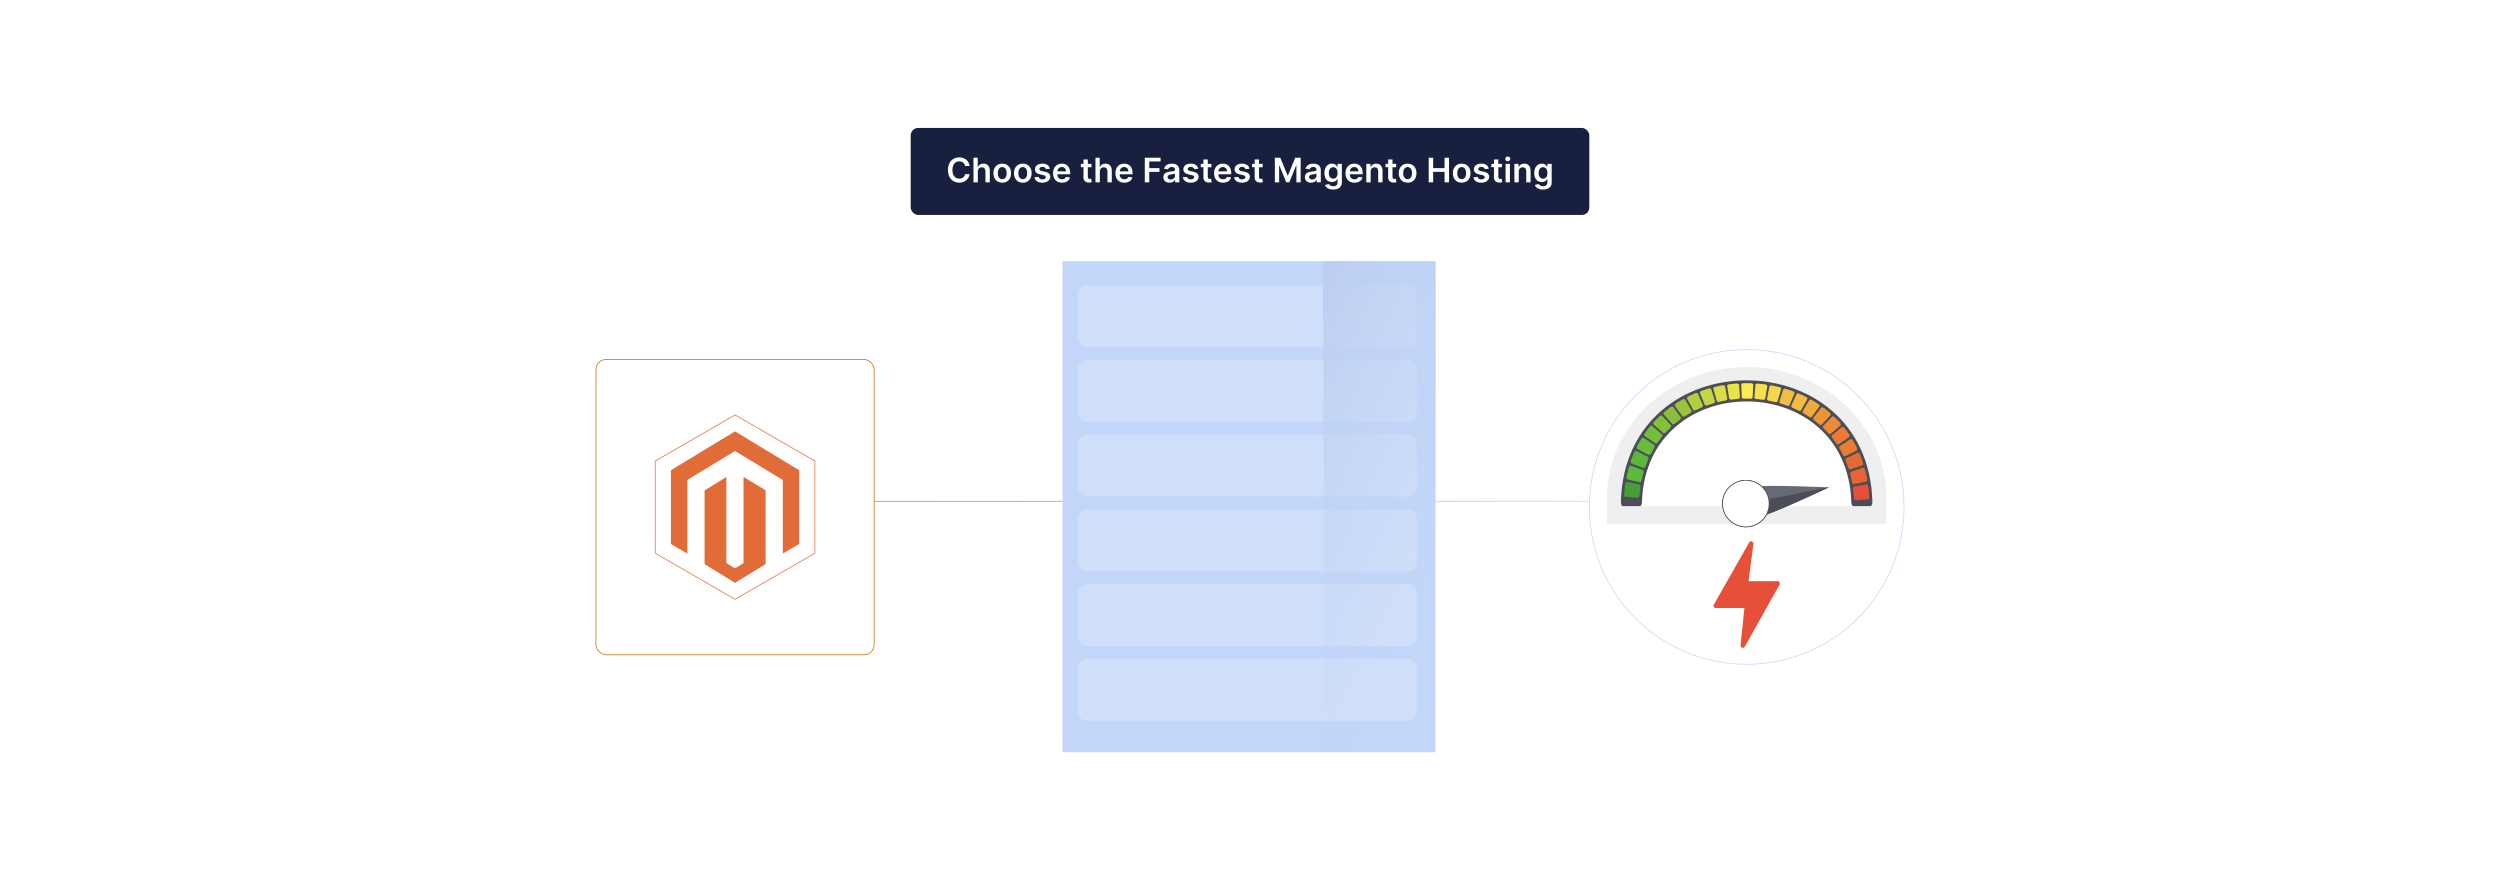 <?xml version="1.0" encoding="UTF-8"?>
<svg xmlns="http://www.w3.org/2000/svg" xmlns:xlink="http://www.w3.org/1999/xlink" viewBox="0 0 860 300">
  <defs>
    <linearGradient id="linear-gradient" x1="300.712" y1="172.436" x2="546.727" y2="172.436" gradientUnits="userSpaceOnUse">
      <stop offset="0" stop-color="#e16c37"/>
      <stop offset=".68" stop-color="#cab5bd"/>
      <stop offset=".999" stop-color="#c1d6f8"/>
    </linearGradient>
    <linearGradient id="Degradado_sin_nombre_285" data-name="Degradado sin nombre 285" x1="429.752" y1="153.124" x2="497.582" y2="184.955" gradientUnits="userSpaceOnUse">
      <stop offset="0" stop-color="#bccff0"/>
      <stop offset="1" stop-color="#c1d6f8" stop-opacity="0"/>
    </linearGradient>
    <filter id="drop-shadow-1" x="516.2" y="89.92" width="168.96" height="168.96" filterUnits="userSpaceOnUse">
      <feOffset dx="0" dy="0"/>
      <feGaussianBlur result="blur" stdDeviation="10"/>
      <feFlood flood-color="#000" flood-opacity=".05"/>
      <feComposite in2="blur" operator="in"/>
      <feComposite in="SourceGraphic"/>
    </filter>
  </defs>
  <g isolation="isolate">
    <g id="Layer_1" data-name="Layer 1">
      <rect y="0" width="860" height="300" fill="#fff"/>
      <g>
        <line x1="300.712" y1="172.436" x2="546.727" y2="172.436" fill="#fff" stroke="url(#linear-gradient)" stroke-miterlimit="10" stroke-width=".25"/>
        <g>
          <rect x="365.505" y="89.855" width="128.311" height="168.92" fill="#c1d6f8"/>
          <rect x="370.711" y="98.128" width="116.552" height="21.209" rx="3.054" ry="3.054" fill="#d0dff9" mix-blend-mode="multiply"/>
          <rect x="370.711" y="123.85" width="116.552" height="21.209" rx="3.054" ry="3.054" fill="#d0dff9" mix-blend-mode="multiply"/>
          <rect x="370.711" y="149.571" width="116.552" height="21.209" rx="3.054" ry="3.054" fill="#d0dff9" mix-blend-mode="multiply"/>
          <rect x="370.711" y="175.293" width="116.552" height="21.209" rx="3.054" ry="3.054" fill="#d0dff9" mix-blend-mode="multiply"/>
          <rect x="370.711" y="201.015" width="116.552" height="21.209" rx="3.054" ry="3.054" fill="#d0dff9" mix-blend-mode="multiply"/>
          <rect x="370.711" y="226.736" width="116.552" height="21.209" rx="3.054" ry="3.054" fill="#d0dff9" mix-blend-mode="multiply"/>
          <rect x="450.128" y="98.128" width="37.134" height="21.209" rx="2.726" ry="2.726" fill="#d0dff9" mix-blend-mode="multiply"/>
          <rect x="450.128" y="123.85" width="37.134" height="21.209" rx="2.726" ry="2.726" fill="#d0dff9" mix-blend-mode="multiply"/>
          <rect x="450.128" y="149.571" width="37.134" height="21.209" rx="2.726" ry="2.726" fill="#d0dff9" mix-blend-mode="multiply"/>
          <rect x="450.128" y="175.293" width="37.134" height="21.209" rx="2.726" ry="2.726" fill="#d0dff9" mix-blend-mode="multiply"/>
          <rect x="450.128" y="201.015" width="37.134" height="21.209" rx="2.726" ry="2.726" fill="#d0dff9" mix-blend-mode="multiply"/>
          <rect x="450.128" y="226.736" width="37.134" height="21.209" rx="2.726" ry="2.726" fill="#d0dff9" mix-blend-mode="multiply"/>
          <rect x="425.593" y="104.389" width="54.297" height="8.687" rx="3.478" ry="3.478" fill="#d0dff9"/>
          <rect x="425.593" y="130.337" width="54.297" height="8.687" rx="3.478" ry="3.478" fill="#d0dff9"/>
          <rect x="425.593" y="155.833" width="54.297" height="8.687" rx="3.478" ry="3.478" fill="#d0dff9"/>
          <rect x="425.593" y="181.554" width="54.297" height="8.687" rx="3.478" ry="3.478" fill="#d0dff9"/>
          <rect x="425.593" y="207.201" width="54.297" height="8.687" rx="3.478" ry="3.478" fill="#d0dff9"/>
          <rect x="425.593" y="232.847" width="54.297" height="8.687" rx="3.478" ry="3.478" fill="#d0dff9"/>
          <path d="M413.384,108.733c0,1.246-1.048,2.256-2.34,2.256s-2.34-1.01-2.34-2.256,1.048-2.256,2.34-2.256,2.34,1.01,2.34,2.256Z" fill="#d0dff9"/>
          <path d="M405.271,108.733c0,1.246-1.048,2.256-2.34,2.256s-2.34-1.01-2.34-2.256,1.048-2.256,2.34-2.256,2.34,1.01,2.34,2.256Z" fill="#d0dff9"/>
          <path d="M397.157,108.733c0,1.246-1.048,2.256-2.34,2.256s-2.34-1.01-2.34-2.256,1.048-2.256,2.34-2.256,2.34,1.01,2.34,2.256Z" fill="#d0dff9"/>
          <ellipse cx="411.044" cy="134.68" rx="2.34" ry="2.256" fill="#d0dff9"/>
          <path d="M405.271,134.68c0,1.246-1.048,2.256-2.34,2.256s-2.34-1.01-2.34-2.256,1.048-2.256,2.34-2.256,2.34,1.01,2.34,2.256Z" fill="#d0dff9"/>
          <path d="M397.157,134.68c0,1.246-1.048,2.256-2.34,2.256s-2.34-1.01-2.34-2.256,1.048-2.256,2.34-2.256,2.34,1.01,2.34,2.256Z" fill="#d0dff9"/>
          <ellipse cx="411.044" cy="160.176" rx="2.34" ry="2.256" fill="#d0dff9"/>
          <path d="M405.271,160.176c0,1.246-1.048,2.256-2.34,2.256s-2.34-1.01-2.34-2.256,1.048-2.256,2.34-2.256,2.34,1.01,2.34,2.256Z" fill="#d0dff9"/>
          <path d="M397.157,160.176c0,1.246-1.048,2.256-2.34,2.256s-2.34-1.01-2.34-2.256,1.048-2.256,2.34-2.256,2.34,1.01,2.34,2.256Z" fill="#d0dff9"/>
          <path d="M413.384,186.123c0,1.246-1.048,2.256-2.34,2.256s-2.34-1.01-2.34-2.256,1.048-2.256,2.34-2.256,2.34,1.01,2.34,2.256Z" fill="#d0dff9"/>
          <path d="M405.271,186.123c0,1.246-1.048,2.256-2.34,2.256s-2.34-1.01-2.34-2.256,1.048-2.256,2.34-2.256,2.34,1.01,2.34,2.256Z" fill="#d0dff9"/>
          <path d="M397.157,186.123c0,1.246-1.048,2.256-2.34,2.256s-2.34-1.01-2.34-2.256,1.048-2.256,2.34-2.256,2.34,1.01,2.34,2.256Z" fill="#d0dff9"/>
          <path d="M413.384,211.619c0,1.246-1.048,2.256-2.34,2.256s-2.34-1.01-2.34-2.256,1.048-2.256,2.34-2.256,2.34,1.01,2.34,2.256Z" fill="#d0dff9"/>
          <path d="M405.271,211.619c0,1.246-1.048,2.256-2.34,2.256s-2.34-1.01-2.34-2.256,1.048-2.256,2.34-2.256,2.34,1.01,2.34,2.256Z" fill="#d0dff9"/>
          <path d="M397.157,211.619c0,1.246-1.048,2.256-2.34,2.256s-2.34-1.01-2.34-2.256,1.048-2.256,2.34-2.256,2.34,1.01,2.34,2.256Z" fill="#d0dff9"/>
          <ellipse cx="411.044" cy="237.566" rx="2.34" ry="2.256" fill="#d0dff9"/>
          <path d="M405.271,237.566c0,1.246-1.048,2.256-2.34,2.256s-2.34-1.01-2.34-2.256,1.048-2.256,2.34-2.256,2.34,1.01,2.34,2.256Z" fill="#d0dff9"/>
          <path d="M397.157,237.566c0,1.246-1.048,2.256-2.34,2.256s-2.34-1.01-2.34-2.256,1.048-2.256,2.34-2.256,2.34,1.01,2.34,2.256Z" fill="#d0dff9"/>
          <polyline points="455.644 258.927 455.086 89.854 455.644 89.854 494.495 89.854 493.811 89.854 494.495 258.927" fill="url(#Degradado_sin_nombre_285)" mix-blend-mode="multiply"/>
        </g>
        <rect x="205.008" y="123.646" width="95.704" height="101.608" rx="3.508" ry="3.508" fill="#fff" stroke="#c16900" stroke-miterlimit="10" stroke-width=".25"/>
        <g>
          <polygon points="280.321 190.305 280.321 158.596 252.86 142.741 225.399 158.596 225.399 190.305 252.86 206.16 280.321 190.305" fill="#fff" stroke="#e16c37" stroke-miterlimit="10" stroke-width=".25"/>
          <g>
            <path d="M274.918,187.149c-.062.024-.13.041-.187.074-1.741,1.024-3.482,2.049-5.222,3.074-.059.035-.12.068-.2.113-.009-.058-.02-.101-.022-.145-.003-.07-.001-.139-.001-.209.001-8.212.002-16.424.001-24.636,0-.363.044-.278-.252-.457-5.306-3.221-10.612-6.44-15.919-9.659-.332-.201-.232-.197-.55-.004-5.281,3.208-10.56,6.419-15.84,9.629-.012.007-.023.016-.036.021-.175.075-.226.201-.226.394.005,8.275.004,16.549.004,24.824v.283c-.078-.039-.138-.065-.193-.098-1.668-.983-3.336-1.967-5.004-2.95-.12-.071-.238-.144-.361-.211-.076-.042-.112-.099-.108-.185.002-.063-0-.126-0-.188,0-8.254-0-16.508.001-24.761,0-.39-.036-.295.279-.486,7.173-4.347,14.346-8.693,21.52-13.038.024-.014.05-.026.071-.043.106-.088.2-.079.319-.005.616.381,1.238.753,1.858,1.128,6.616,4.003,13.231,8.006,19.848,12.008.069.041.147.066.221.098v25.431Z" fill="#e16c37"/>
            <path d="M249.839,164.111c.015.07.028.109.03.148.004.084.002.167.002.251,0,9.592-0,19.185.001,28.777,0,.518-.045.391.37.649.799.495,1.605.981,2.402,1.48.139.087.239.086.377 0.0.841-.522,1.684-1.039,2.534-1.545.173-.103.229-.217.229-.415-.005-9.69-.004-19.38-.004-29.07v-.275c.099-.027.154.037.215.074,1.12.679,2.238,1.361,3.357,2.042,1.267.772,2.533,1.547,3.804,2.312.165.099.224.208.224.399-.004,8.282-.004,16.564-0,24.845,0,.181-.053.289-.211.386-3.379,2.059-6.754,4.123-10.131,6.187-.065.04-.132.076-.208.12-.137-.082-.274-.163-.41-.246-3.268-2-6.535-4.001-9.807-5.995-.179-.109-.24-.228-.24-.433.006-4.545.004-9.09.004-13.636,0-3.695,0-7.389,0-11.084,0-.056.006-.112-.001-.167-.022-.161.053-.25.188-.333,2.351-1.444,4.699-2.892,7.047-4.339.065-.04.132-.075.227-.129Z" fill="#e16c37"/>
          </g>
        </g>
        <circle cx="600.859" cy="174.391" r="54.133" fill="#fff" filter="url(#drop-shadow-1)" stroke="#c1d6f8" stroke-miterlimit="10" stroke-width=".25"/>
        <g>
          <path d="M600.859,126.267c-27.409,0-49.243,21.372-48.027,46.972h-.023v7.106h96.064v-6.827c1.394-25.775-20.565-47.251-48.013-47.251Z" fill="#efefef"/>
          <path d="M560.903,174.121c1.312-27.227,30.391-44.837,56.004-33.872,13.294,5.691,23.169,18.44,23.91,33.872h-79.913Z" fill="#fff"/>
          <g>
            <path d="M636.851,172.786c-1.31-46.258-70.709-46.258-72.019,0-.021.728-.32,1.333-.693,1.335h-5.905c-.372.003-.677-.724-.651-1.604,1.574-55.569,84.943-55.569,86.517,0,.025.88-.28,1.607-.651,1.604h-5.905c-.372-.002-.672-.608-.693-1.335Z" fill="#4b4e56"/>
            <g>
              <path d="M558.696,169.776c.085-1.049.201-2.076.347-3.081.082-.568.371-.978.633-.923,1.431.29,2.863.581,4.294.871.261.054.406.492.335.987-.127.879-.229,1.777-.303,2.693-.042.516-.281.925-.547.906-1.452-.112-2.903-.225-4.354-.337-.265-.019-.452-.523-.404-1.116Z" fill="#479e37"/>
              <path d="M642.758,167.569c.129,1.018.227,2.058.295,3.119.038.6-.158,1.105-.423,1.118-1.453.081-2.906.161-4.359.241-.266.014-.498-.406-.531-.927-.059-.928-.145-1.837-.258-2.726-.063-.501.089-.939.351-.988,1.436-.261,2.872-.521,4.308-.782.262-.049.544.37.617.946Z" fill="#e64f38"/>
              <path d="M641.633,161.707c.244.931.46,1.883.647,2.857.106.551-.03,1.048-.292,1.1-1.431.294-2.862.588-4.292.882-.262.052-.54-.3-.632-.779-.164-.852-.353-1.684-.566-2.498-.12-.458-.019-.891.235-.976,1.393-.459,2.787-.918,4.18-1.378.254-.085.582.265.719.791Z" fill="#ea6336"/>
              <path d="M639.847,156.369c.348.844.672,1.709.969,2.596.168.501.09.987-.163,1.076-1.384.49-2.769.979-4.153,1.469-.253.089-.569-.201-.716-.636-.26-.775-.543-1.532-.847-2.269-.171-.415-.121-.84.121-.958,1.328-.64,2.657-1.279,3.985-1.919.242-.118.607.166.804.642Z" fill="#e56a31"/>
              <path d="M637.462,151.555c.443.756.863,1.535,1.26,2.334.225.452.203.925-.038,1.045-1.316.667-2.632,1.334-3.948,2.002-.241.121-.587-.107-.783-.5-.347-.699-.715-1.38-1.102-2.041-.218-.372-.217-.786.009-.934,1.243-.802,2.486-1.604,3.729-2.406.226-.147.621.072.871.5Z" fill="#ed7d34"/>
              <path d="M634.539,147.266c.527.669,1.034,1.36,1.521,2.073.275.403.308.859.083,1.009-1.228.827-2.455,1.653-3.683,2.48-.225.15-.595-.019-.834-.369-.425-.623-.869-1.227-1.329-1.812-.259-.329-.307-.73-.099-.904,1.14-.947,2.279-1.893,3.419-2.839.207-.174.624-.016.922.363Z" fill="#ed7934"/>
              <path d="M631.192,143.551c.6.583,1.183,1.189,1.747,1.815.319.354.404.792.198.967-1.123.966-2.246,1.933-3.369,2.899-.206.176-.592.062-.87-.246-.493-.548-1.002-1.077-1.527-1.587-.295-.287-.389-.672-.203-.869,1.022-1.071,2.044-2.142,3.066-3.213.186-.196.618-.096.957.234Z" fill="#ee8a36"/>
              <path d="M627.443,140.346c.663.497,1.311,1.017,1.943,1.558.357.305.492.722.308.92-1.003,1.088-2.007,2.176-3.01,3.265-.184.199-.58.137-.891-.129-.553-.473-1.119-.927-1.699-1.361-.326-.245-.463-.612-.301-.827.891-1.178,1.782-2.357,2.673-3.535.162-.216.602-.171.977.111Z" fill="#ee9436"/>
              <path d="M623.351,137.65c.716.411,1.419.845,2.109,1.3.39.257.572.65.412.867-.871,1.193-1.741,2.386-2.611,3.579-.16.217-.56.205-.9-.018-.603-.398-1.218-.777-1.844-1.136-.352-.203-.531-.548-.395-.78.749-1.268,1.497-2.536,2.246-3.804.136-.232.578-.239.983-.007Z" fill="#f1a93c"/>
              <path d="M618.974,135.464c.759.326,1.508.673,2.246,1.042.417.209.643.575.51.808-.726,1.28-1.453,2.56-2.179,3.84-.134.233-.533.269-.896.087-.645-.323-1.3-.626-1.963-.911-.373-.16-.591-.482-.483-.728.597-1.34,1.193-2.68,1.79-4.02.108-.245.547-.303.975-.118Z" fill="#f3bb41"/>
              <path d="M614.372,133.787c.791.24,1.576.501,2.352.784.439.16.706.497.6.743-.573,1.349-1.146,2.699-1.72,4.048-.106.246-.498.326-.88.187-.678-.248-1.364-.476-2.056-.686-.389-.118-.643-.414-.564-.669.437-1.395.875-2.789,1.312-4.184.079-.255.508-.36.956-.224Z" fill="#efbe42"/>
              <path d="M609.605,132.62c.815.154,1.624.33,2.428.527.455.111.759.417.682.673-.413,1.401-.826,2.803-1.239,4.204-.076.256-.457.378-.853.281-.703-.172-1.411-.326-2.123-.46-.401-.076-.687-.343-.638-.605.273-1.432.545-2.864.818-4.295.049-.262.463-.411.923-.324Z" fill="#f7d749"/>
              <path d="M604.732,131.962c.827.068,1.653.158,2.475.269.465.063.803.334.756.596-.248,1.436-.495,2.872-.743,4.308-.046.262-.41.424-.815.369-.719-.097-1.44-.176-2.163-.235-.407-.034-.723-.269-.705-.534.105-1.451.209-2.903.314-4.354.018-.265.412-.457.88-.418Z" fill="#f9df4b"/>
              <path d="M599.812,131.814c.83-.018,1.661-.014,2.491.011.469.014.837.249.821.514-.079,1.453-.159,2.906-.238,4.359-.015.266-.359.464-.767.452-.726-.022-1.452-.026-2.177-.01-.408.009-.75-.193-.762-.458-.065-1.454-.129-2.907-.194-4.361-.013-.265.357-.497.826-.507Z" fill="#fbeb4f"/>
              <path d="M594.904,132.175c.823-.104,1.649-.186,2.477-.246.468-.034.861.161.876.426.09,1.452.18,2.905.27,4.357.015.265-.303.498-.71.528-.724.053-1.446.124-2.165.215-.405.051-.767-.114-.811-.377-.233-1.438-.466-2.876-.699-4.314-.044-.263.297-.531.762-.59Z" fill="#e9e34b"/>
              <path d="M590.068,133.046c.806-.19,1.618-.358,2.433-.504.461-.083.874.071.92.333.258,1.434.516,2.869.774,4.303.046.262-.243.526-.644.599-.713.128-1.423.275-2.127.441-.397.093-.776-.032-.85-.289-.399-1.405-.797-2.81-1.196-4.215-.074-.256.234-.559.689-.666Z" fill="#d7dc48"/>
              <path d="M585.363,134.426c.779-.276,1.566-.53,2.36-.762.449-.131.877-.023.953.233.423,1.399.846,2.797,1.269,4.196.076.256-.18.549-.571.664-.694.203-1.382.425-2.063.666-.383.136-.775.052-.878-.195-.559-1.355-1.119-2.709-1.678-4.064-.103-.247.167-.582.608-.737Z" fill="#c6d545"/>
              <path d="M580.848,136.316c.742-.362,1.494-.701,2.256-1.02.431-.18.869-.118.974.128.583,1.345,1.166,2.691,1.749,4.037.106.246-.115.566-.49.723-.666.278-1.324.575-1.972.891-.365.178-.764.139-.895-.096-.713-1.287-1.426-2.573-2.14-3.86-.131-.235.099-.599.518-.803Z" fill="#b1ce41"/>
              <path d="M576.583,138.715c.695-.448,1.403-.873,2.123-1.277.407-.228.849-.216.983.017.736,1.275,1.471,2.55,2.207,3.825.134.234-.049.577-.403.776-.629.353-1.248.726-1.855,1.117-.342.22-.742.228-.9.009-.858-1.201-1.716-2.402-2.575-3.604-.158-.219.028-.609.421-.862Z" fill="#9cc33c"/>
              <path d="M572.627,141.624c.638-.533,1.291-1.045,1.959-1.535.377-.277.818-.317.978-.1.879,1.187,1.758,2.374,2.637,3.561.16.218.019.582-.31.824-.584.428-1.155.875-1.712,1.342-.314.262-.711.32-.893.119-.992-1.098-1.984-2.196-2.976-3.295-.182-.2-.043-.614.318-.916Z" fill="#8cbe3a"/>
              <path d="M569.039,145.042c.571-.619,1.159-1.217,1.765-1.793.342-.326.775-.421.959-.223,1.011,1.081,2.022,2.162,3.034,3.244.184.198.086.582-.211.865-.529.503-1.044,1.026-1.543,1.567-.281.305-.668.414-.872.236-1.113-.978-2.226-1.955-3.339-2.933-.204-.178-.115-.613.208-.964Z" fill="#81c23c"/>
              <path d="M565.878,148.97c.494-.705,1.008-1.389,1.542-2.05.302-.374.72-.527.926-.351,1.13.958,2.26,1.916,3.39,2.874.206.176.154.576-.109.901-.467.579-.916,1.176-1.348,1.792-.243.347-.614.511-.838.358-1.219-.84-2.438-1.679-3.657-2.519-.223-.152-.186-.607.093-1.006Z" fill="#73bf3b"/>
              <path d="M563.204,153.407c.406-.791.836-1.561,1.288-2.308.255-.423.653-.635.877-.485,1.234.817,2.467,1.635,3.7,2.452.225.15.22.564-.002.931-.395.653-.77,1.326-1.126,2.018-.2.389-.549.611-.788.486-1.308-.684-2.616-1.368-3.924-2.052-.239-.124-.256-.595-.026-1.042Z" fill="#66bd3d"/>
              <path d="M561.077,158.354c.309-.877.645-1.732,1.004-2.566.203-.471.572-.747.812-.626,1.319.659,2.639,1.319,3.959,1.978.241.122.285.545.108.956-.315.729-.608,1.476-.878,2.243-.152.431-.472.713-.724.621-1.378-.511-2.755-1.022-4.133-1.533-.252-.092-.324-.577-.149-1.072Z" fill="#5db73a"/>
              <path d="M559.554,163.81c.202-.963.433-1.904.691-2.824.146-.52.478-.861.731-.771,1.386.483,2.772.967,4.159,1.451.253.09.347.522.22.974-.225.804-.427,1.626-.604,2.468-.1.474-.383.818-.644.76-1.426-.321-2.852-.641-4.278-.961-.261-.057-.39-.553-.275-1.097Z" fill="#5bb93e"/>
            </g>
          </g>
          <g>
            <path d="M607.215,177.116c-2.993.598-5.856-1.104-6.395-3.801-.539-2.697,1.45-5.369,4.443-5.967,2.993-.598,23.917.299,23.917.299,0,0-18.972,8.87-21.965,9.469Z" fill="#656a75"/>
            <path d="M628.947,167.637l-28.137,5.623c.003.018.007.036.011.054.539,2.697,3.402,4.399,6.395,3.801s21.965-9.469,21.965-9.469c0,0-.081-.004-.233-.01Z" fill="#4b4e56"/>
          </g>
          <g>
            <circle cx="600.573" cy="173.234" r="8.138" transform="translate(30.958 430.598) rotate(-40.404)" fill="#4b4e56"/>
            <circle cx="600.573" cy="173.234" r="8.138" transform="translate(30.958 430.598) rotate(-40.404)" fill="#4b4e56"/>
            <circle cx="600.573" cy="173.234" r="7.883" transform="translate(58.822 485.008) rotate(-46.01)" fill="#fff"/>
          </g>
        </g>
        <path d="M602.587,186.204c.406.198.655.485.574.97l-1.652,12.766h10.236c.296,0,.762.808.458,1.106l-11.999,21.428c-.602.848-1.621.238-1.428-.711l1.296-12.618h-10.092c-.231,0-.711-.676-.523-.955l12.138-21.362c.156-.282.34-.486.632-.625h.359Z" fill="#e64f38"/>
      </g>
      <g>
        <rect x="313.273" y="44.004" width="233.453" height="29.943" rx="2.595" ry="2.595" fill="#191f3f"/>
        <g>
          <path d="M332.003,57.11c-.178-1.013-.984-1.596-2.014-1.596-1.385,0-2.361,1.062-2.361,2.973,0,1.943.984,2.974,2.357,2.974,1.013,0,1.824-.559,2.018-1.551l1.546.008c-.235,1.617-1.571,2.92-3.585,2.92-2.233,0-3.879-1.617-3.879-4.351,0-2.737,1.667-4.35,3.879-4.35,1.877,0,3.325,1.092,3.585,2.973h-1.546Z" fill="#fff"/>
          <path d="M336.376,62.721h-1.497v-8.469h1.464v3.196h.075c.293-.719.914-1.161,1.89-1.161,1.319,0,2.188.856,2.188,2.39v4.044h-1.497v-3.812c0-.856-.463-1.356-1.248-1.356-.802,0-1.373.529-1.373,1.447v3.722Z" fill="#fff"/>
          <path d="M341.731,59.571c0-1.969,1.183-3.283,3.043-3.283s3.043,1.315,3.043,3.283c0,1.964-1.183,3.274-3.043,3.274s-3.043-1.31-3.043-3.274ZM346.3,59.566c0-1.161-.504-2.092-1.518-2.092-1.03,0-1.534.931-1.534,2.092,0,1.162.504,2.08,1.534,2.08,1.013,0,1.518-.918,1.518-2.08Z" fill="#fff"/>
          <path d="M348.798,59.571c0-1.969,1.183-3.283,3.043-3.283s3.043,1.315,3.043,3.283c0,1.964-1.183,3.274-3.043,3.274s-3.043-1.31-3.043-3.274ZM353.367,59.566c0-1.161-.504-2.092-1.518-2.092-1.03,0-1.534.931-1.534,2.092,0,1.162.504,2.08,1.534,2.08,1.013,0,1.518-.918,1.518-2.08Z" fill="#fff"/>
          <path d="M359.794,58.197c-.116-.418-.48-.794-1.17-.794-.625,0-1.1.298-1.096.728-.004.368.252.592.897.736l1.083.231c1.199.261,1.782.815,1.787,1.72-.004,1.204-1.125,2.026-2.713,2.026-1.559,0-2.539-.69-2.725-1.856l1.46-.141c.128.57.575.868,1.261.868.711,0,1.183-.326,1.183-.761,0-.359-.273-.596-.856-.724l-1.083-.228c-1.22-.252-1.79-.864-1.787-1.79-.004-1.175,1.038-1.927,2.568-1.927,1.488,0,2.349.685,2.555,1.761l-1.364.149Z" fill="#fff"/>
          <path d="M362.247,59.582c0-1.96,1.187-3.295,3.006-3.295,1.563,0,2.903.98,2.903,3.208v.459h-4.424c.012,1.088.653,1.725,1.621,1.725.645,0,1.142-.281,1.344-.818l1.397.157c-.265,1.103-1.282,1.827-2.762,1.827-1.915,0-3.085-1.27-3.085-3.263ZM366.721,58.946c-.008-.864-.587-1.492-1.447-1.492-.893,0-1.493.682-1.538,1.492h2.985Z" fill="#fff"/>
          <path d="M375.467,57.528h-1.253v3.283c0,.604.302.736.678.736.186,0,.355-.037.438-.059l.252,1.171c-.161.054-.455.136-.881.148-1.125.033-1.993-.554-1.985-1.749v-3.531h-.901v-1.158h.901v-1.522h1.497v1.522h1.253v1.158Z" fill="#fff"/>
          <path d="M378.341,62.721h-1.497v-8.469h1.464v3.196h.075c.293-.719.914-1.161,1.89-1.161,1.319,0,2.188.856,2.188,2.39v4.044h-1.497v-3.812c0-.856-.463-1.356-1.249-1.356-.802,0-1.373.529-1.373,1.447v3.722Z" fill="#fff"/>
          <path d="M383.696,59.582c0-1.96,1.187-3.295,3.006-3.295,1.563,0,2.903.98,2.903,3.208v.459h-4.424c.012,1.088.653,1.725,1.621,1.725.645,0,1.142-.281,1.344-.818l1.397.157c-.265,1.103-1.282,1.827-2.762,1.827-1.915,0-3.085-1.27-3.085-3.263ZM388.17,58.946c-.008-.864-.587-1.492-1.447-1.492-.893,0-1.493.682-1.538,1.492h2.985Z" fill="#fff"/>
          <path d="M393.81,54.252h5.425v1.286h-3.891v2.299h3.519v1.286h-3.519v3.598h-1.534v-8.469Z" fill="#fff"/>
          <path d="M400.2,60.939c0-1.431,1.179-1.799,2.411-1.931,1.121-.12,1.571-.141,1.571-.571v-.024c0-.624-.38-.981-1.075-.981-.732,0-1.154.373-1.303.807l-1.397-.198c.331-1.158,1.356-1.753,2.692-1.753,1.211,0,2.581.504,2.581,2.183v4.251h-1.44v-.872h-.049c-.273.533-.869,1.001-1.865,1.001-1.211,0-2.126-.662-2.126-1.911ZM404.186,60.443v-.748c-.194.157-.98.256-1.373.31-.67.096-1.17.335-1.17.91,0,.55.447.835,1.071.835.902,0,1.472-.6,1.472-1.307Z" fill="#fff"/>
          <path d="M410.832,58.197c-.116-.418-.48-.794-1.17-.794-.625,0-1.1.298-1.096.728-.004.368.252.592.897.736l1.083.231c1.199.261,1.782.815,1.787,1.72-.004,1.204-1.125,2.026-2.713,2.026-1.559,0-2.539-.69-2.725-1.856l1.46-.141c.128.57.575.868,1.261.868.711,0,1.183-.326,1.183-.761,0-.359-.273-.596-.856-.724l-1.083-.228c-1.22-.252-1.79-.864-1.787-1.79-.004-1.175,1.038-1.927,2.568-1.927,1.488,0,2.349.685,2.555,1.761l-1.364.149Z" fill="#fff"/>
          <path d="M416.731,57.528h-1.253v3.283c0,.604.302.736.678.736.186,0,.355-.037.438-.059l.252,1.171c-.161.054-.455.136-.881.148-1.125.033-1.993-.554-1.985-1.749v-3.531h-.901v-1.158h.901v-1.522h1.497v1.522h1.253v1.158Z" fill="#fff"/>
          <path d="M417.636,59.582c0-1.96,1.187-3.295,3.006-3.295,1.563,0,2.903.98,2.903,3.208v.459h-4.424c.012,1.088.653,1.725,1.621,1.725.645,0,1.142-.281,1.344-.818l1.397.157c-.265,1.103-1.282,1.827-2.762,1.827-1.915,0-3.085-1.27-3.085-3.263ZM422.11,58.946c-.008-.864-.587-1.492-1.447-1.492-.893,0-1.493.682-1.538,1.492h2.985Z" fill="#fff"/>
          <path d="M428.455,58.197c-.116-.418-.48-.794-1.17-.794-.625,0-1.1.298-1.096.728-.004.368.252.592.897.736l1.083.231c1.199.261,1.782.815,1.787,1.72-.004,1.204-1.125,2.026-2.713,2.026-1.559,0-2.539-.69-2.725-1.856l1.46-.141c.128.57.575.868,1.261.868.711,0,1.183-.326,1.183-.761,0-.359-.273-.596-.856-.724l-1.083-.228c-1.22-.252-1.79-.864-1.787-1.79-.004-1.175,1.038-1.927,2.568-1.927,1.488,0,2.349.685,2.555,1.761l-1.364.149Z" fill="#fff"/>
          <path d="M434.353,57.528h-1.253v3.283c0,.604.302.736.678.736.186,0,.355-.037.439-.059l.252,1.171c-.161.054-.454.136-.88.148-1.125.033-1.993-.554-1.985-1.749v-3.531h-.901v-1.158h.901v-1.522h1.497v1.522h1.253v1.158Z" fill="#fff"/>
          <path d="M440.427,54.252l2.514,6.137h.1l2.514-6.137h1.878v8.469h-1.473v-5.818h-.078l-2.341,5.794h-1.1l-2.341-5.806h-.078v5.83h-1.473v-8.469h1.878Z" fill="#fff"/>
          <path d="M448.877,60.939c0-1.431,1.179-1.799,2.41-1.931,1.121-.12,1.571-.141,1.571-.571v-.024c0-.624-.38-.981-1.075-.981-.731,0-1.153.373-1.302.807l-1.398-.198c.331-1.158,1.356-1.753,2.692-1.753,1.212,0,2.58.504,2.58,2.183v4.251h-1.438v-.872h-.05c-.273.533-.868,1.001-1.865,1.001-1.211,0-2.125-.662-2.125-1.911ZM452.863,60.443v-.748c-.194.157-.981.256-1.373.31-.67.096-1.17.335-1.17.91,0,.55.446.835,1.07.835.901,0,1.473-.6,1.473-1.307Z" fill="#fff"/>
          <path d="M455.812,63.631l1.349-.327c.182.348.578.773,1.48.773.852,0,1.472-.385,1.472-1.294v-1.203h-.074c-.231.467-.74,1.05-1.828,1.05-1.464,0-2.617-1.033-2.617-3.106,0-2.088,1.153-3.237,2.621-3.237,1.121,0,1.597.674,1.824,1.133h.082v-1.051h1.477v6.455c0,1.601-1.266,2.386-2.981,2.386-1.616,0-2.53-.715-2.804-1.579ZM460.121,59.517c0-1.204-.529-2.002-1.492-2.002-.997,0-1.51.848-1.51,2.002,0,1.17.521,1.94,1.51,1.94.955,0,1.492-.729,1.492-1.94Z" fill="#fff"/>
          <path d="M462.851,59.582c0-1.96,1.187-3.295,3.007-3.295,1.562,0,2.902.98,2.902,3.208v.459h-4.425c.013,1.088.653,1.725,1.621,1.725.645,0,1.142-.281,1.344-.818l1.398.157c-.265,1.103-1.282,1.827-2.763,1.827-1.915,0-3.085-1.27-3.085-3.263ZM467.325,58.946c-.009-.864-.588-1.492-1.447-1.492-.894,0-1.493.682-1.538,1.492h2.985Z" fill="#fff"/>
          <path d="M471.51,62.721h-1.496v-6.352h1.431v1.079h.074c.289-.707.942-1.161,1.894-1.161,1.312,0,2.18.868,2.176,2.39v4.044h-1.497v-3.812c0-.848-.464-1.356-1.236-1.356-.79,0-1.345.529-1.345,1.447v3.722Z" fill="#fff"/>
          <path d="M480.272,57.528h-1.253v3.283c0,.604.302.736.679.736.185,0,.355-.037.439-.059l.252,1.171c-.161.054-.455.136-.881.148-1.125.033-1.993-.554-1.984-1.749v-3.531h-.902v-1.158h.902v-1.522h1.496v1.522h1.253v1.158Z" fill="#fff"/>
          <path d="M481.179,59.571c0-1.969,1.183-3.283,3.044-3.283,1.86,0,3.043,1.315,3.043,3.283,0,1.964-1.183,3.274-3.043,3.274-1.861,0-3.044-1.31-3.044-3.274ZM485.748,59.566c0-1.161-.504-2.092-1.518-2.092-1.029,0-1.534.931-1.534,2.092,0,1.162.505,2.08,1.534,2.08,1.014,0,1.518-.918,1.518-2.08Z" fill="#fff"/>
          <path d="M491.47,54.252h1.534v3.585h3.925v-3.585h1.538v8.469h-1.538v-3.598h-3.925v3.598h-1.534v-8.469Z" fill="#fff"/>
          <path d="M499.779,59.571c0-1.969,1.183-3.283,3.044-3.283,1.86,0,3.043,1.315,3.043,3.283,0,1.964-1.183,3.274-3.043,3.274-1.861,0-3.044-1.31-3.044-3.274ZM504.349,59.566c0-1.161-.504-2.092-1.518-2.092-1.029,0-1.534.931-1.534,2.092,0,1.162.505,2.08,1.534,2.08,1.014,0,1.518-.918,1.518-2.08Z" fill="#fff"/>
          <path d="M510.775,58.197c-.116-.418-.479-.794-1.171-.794-.624,0-1.1.298-1.096.728-.004.368.253.592.897.736l1.084.231c1.199.261,1.782.815,1.786,1.72-.004,1.204-1.125,2.026-2.713,2.026-1.559,0-2.539-.69-2.725-1.856l1.459-.141c.129.57.575.868,1.262.868.711,0,1.183-.326,1.183-.761,0-.359-.273-.596-.856-.724l-1.083-.228c-1.22-.252-1.791-.864-1.786-1.79-.005-1.175,1.038-1.927,2.567-1.927,1.489,0,2.349.685,2.556,1.761l-1.364.149Z" fill="#fff"/>
          <path d="M516.673,57.528h-1.253v3.283c0,.604.302.736.679.736.185,0,.355-.037.439-.059l.252,1.171c-.161.054-.455.136-.881.148-1.125.033-1.993-.554-1.984-1.749v-3.531h-.902v-1.158h.902v-1.522h1.496v1.522h1.253v1.158Z" fill="#fff"/>
          <path d="M517.803,54.657c0-.45.389-.815.868-.815.476,0,.864.364.864.815,0,.447-.389.81-.864.81-.479,0-.868-.363-.868-.81ZM517.919,56.369h1.496v6.352h-1.496v-6.352Z" fill="#fff"/>
          <path d="M522.444,62.721h-1.496v-6.352h1.431v1.079h.074c.289-.707.942-1.161,1.894-1.161,1.312,0,2.18.868,2.176,2.39v4.044h-1.497v-3.812c0-.848-.464-1.356-1.236-1.356-.79,0-1.345.529-1.345,1.447v3.722Z" fill="#fff"/>
          <path d="M527.994,63.631l1.349-.327c.182.348.578.773,1.48.773.852,0,1.472-.385,1.472-1.294v-1.203h-.074c-.231.467-.74,1.05-1.828,1.05-1.464,0-2.617-1.033-2.617-3.106,0-2.088,1.153-3.237,2.621-3.237,1.121,0,1.597.674,1.824,1.133h.082v-1.051h1.477v6.455c0,1.601-1.266,2.386-2.981,2.386-1.616,0-2.53-.715-2.804-1.579ZM532.303,59.517c0-1.204-.529-2.002-1.492-2.002-.997,0-1.51.848-1.51,2.002,0,1.17.521,1.94,1.51,1.94.955,0,1.492-.729,1.492-1.94Z" fill="#fff"/>
        </g>
      </g>
    </g>
  </g>
</svg>